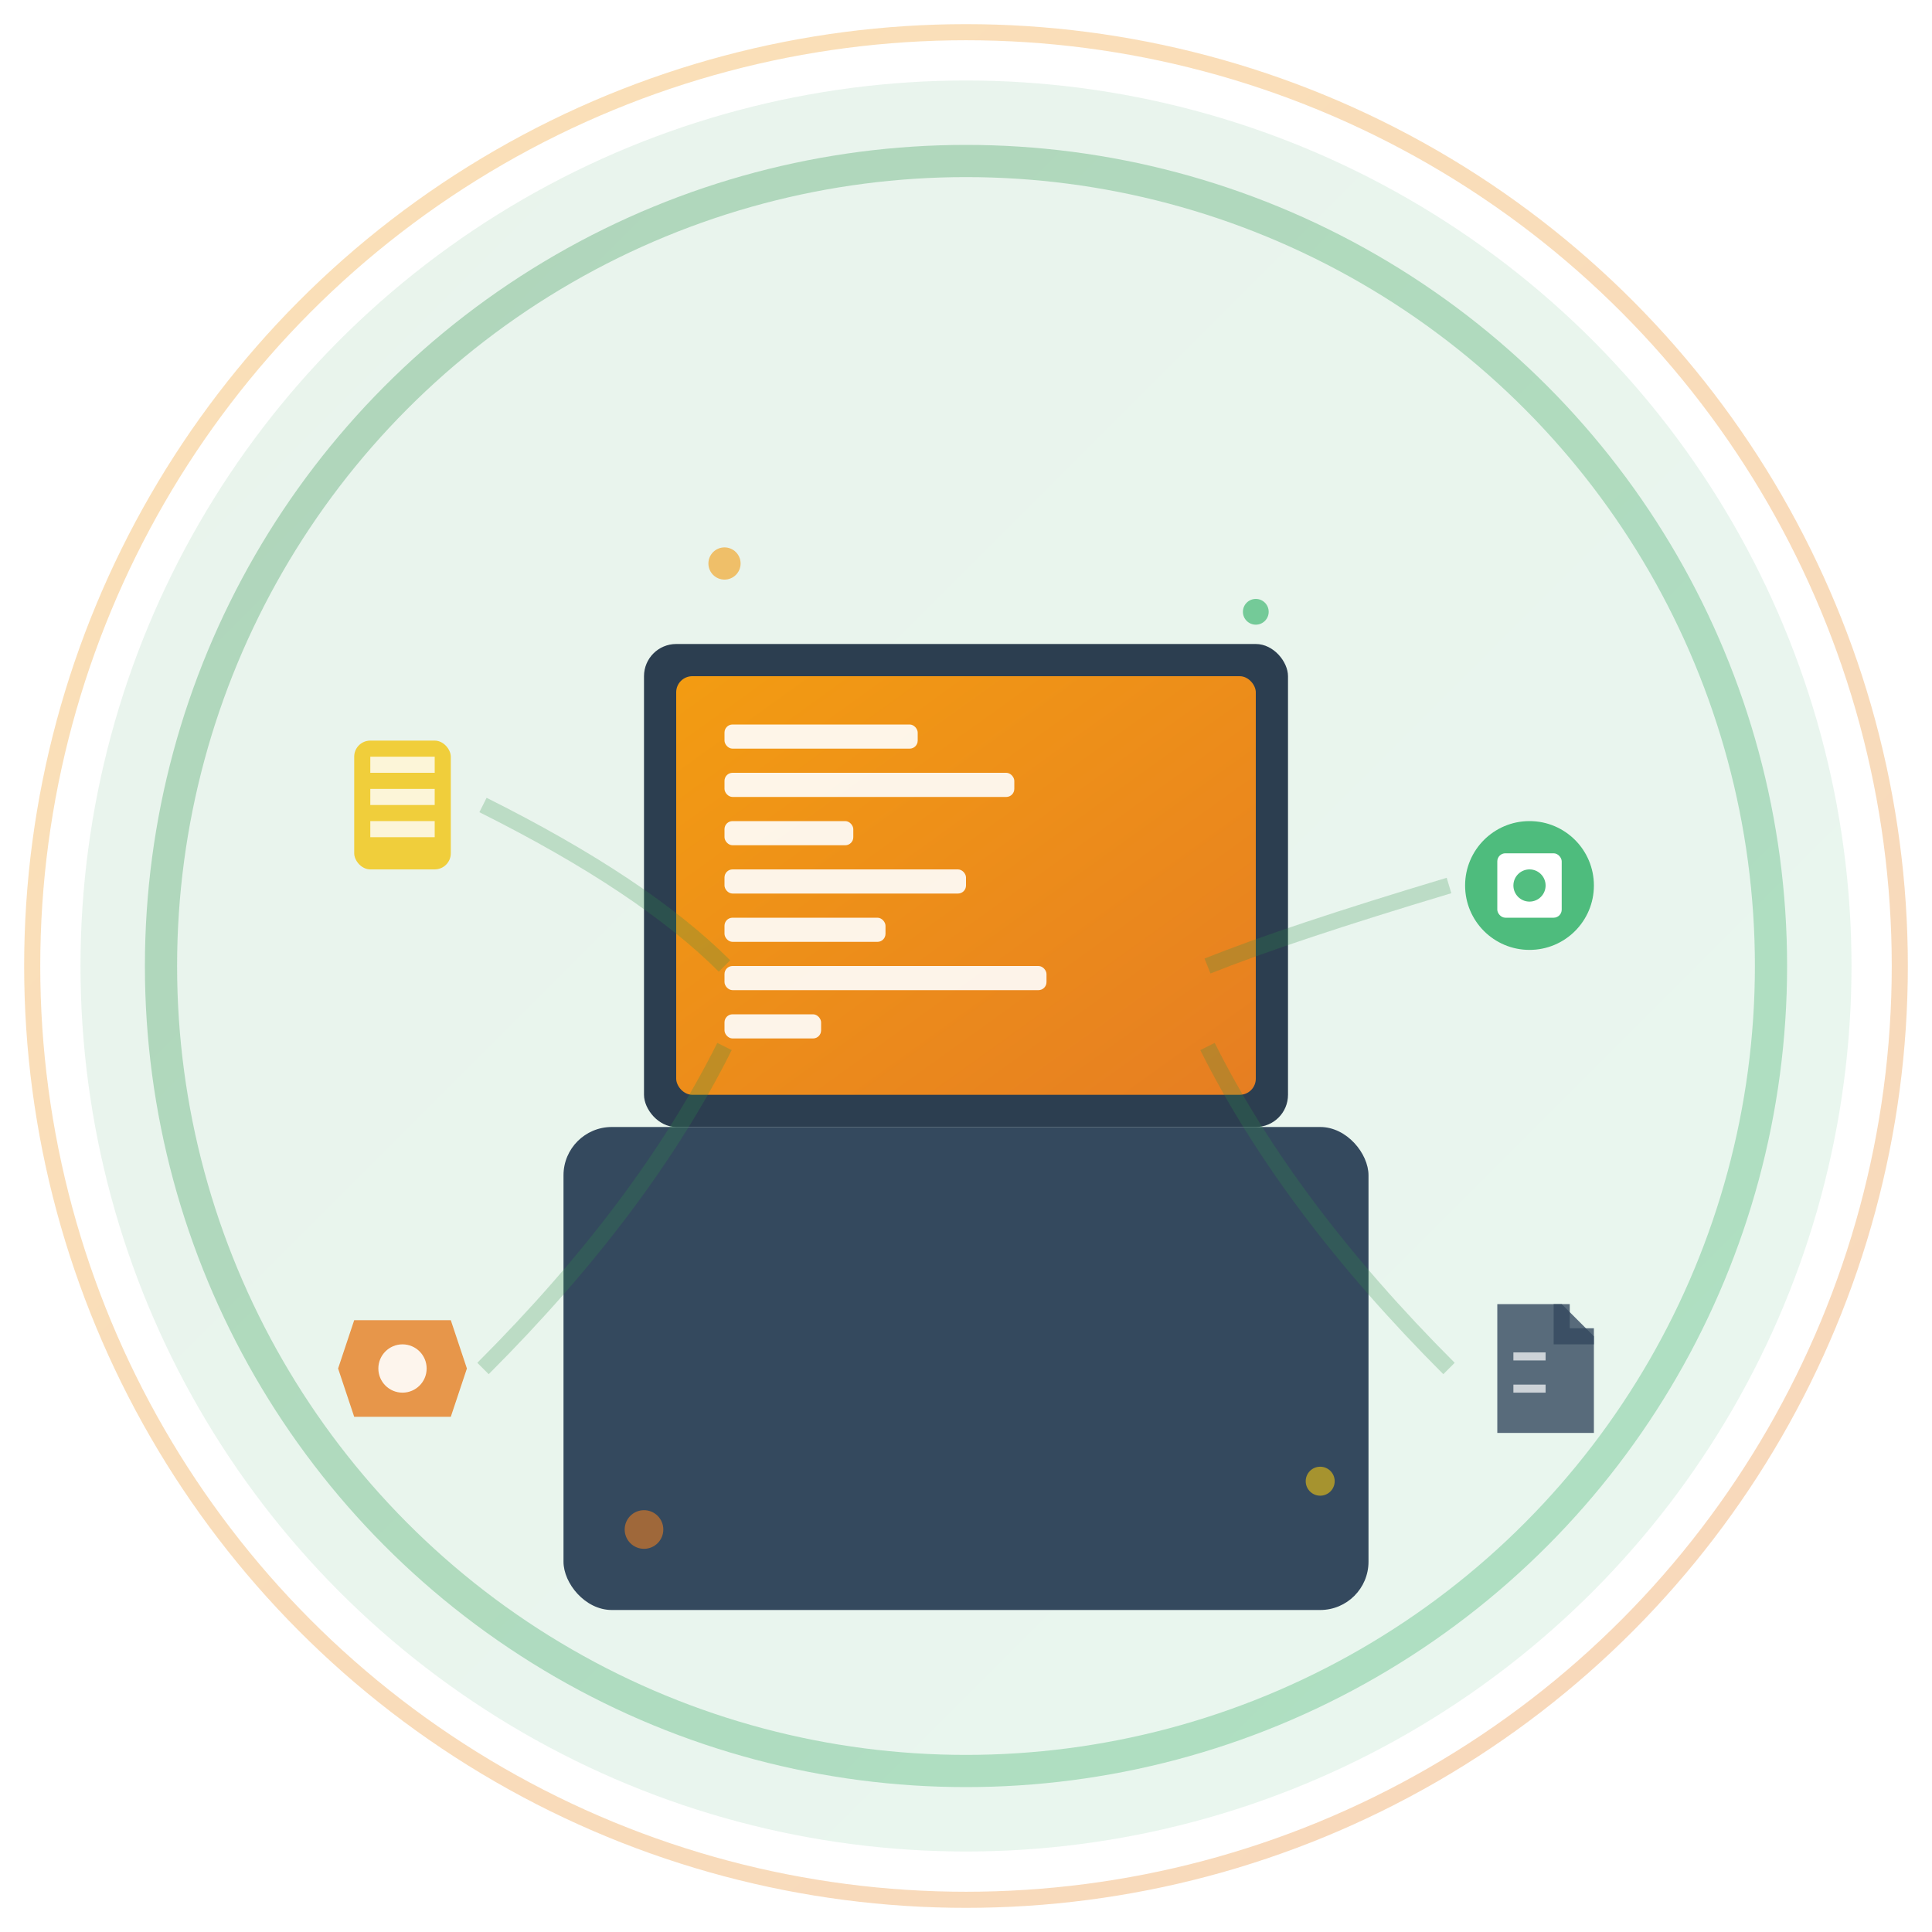 <svg xmlns="http://www.w3.org/2000/svg" viewBox="0 0 120 120" width="120" height="120">
  <defs>
    <linearGradient id="productGradient" x1="0%" y1="0%" x2="100%" y2="100%">
      <stop offset="0%" style="stop-color:#2d8f47;stop-opacity:1" />
      <stop offset="100%" style="stop-color:#27ae60;stop-opacity:1" />
    </linearGradient>
    
    <linearGradient id="screenGradient" x1="0%" y1="0%" x2="100%" y2="100%">
      <stop offset="0%" style="stop-color:#f39c12;stop-opacity:1" />
      <stop offset="100%" style="stop-color:#e67e22;stop-opacity:1" />
    </linearGradient>
    
    <filter id="softShadow">
      <feDropShadow dx="2" dy="2" stdDeviation="3" flood-opacity="0.2"/>
    </filter>
  </defs>
  
  <!-- Background Circle -->
  <circle cx="60" cy="60" r="55" fill="url(#productGradient)" opacity="0.1"/>
  <circle cx="60" cy="60" r="50" fill="none" stroke="url(#productGradient)" stroke-width="2" opacity="0.3"/>
  
  <!-- Laptop/Computer Icon -->
  <g transform="translate(60,60)">
    <!-- Laptop Base -->
    <rect x="-25" y="10" width="50" height="30" 
          fill="#34495e" 
          rx="3" 
          filter="url(#softShadow)"/>
    
    <!-- Laptop Screen -->
    <rect x="-20" y="-20" width="40" height="30" 
          fill="#2c3e50" 
          rx="2"/>
    
    <!-- Screen Content -->
    <rect x="-18" y="-18" width="36" height="26" 
          fill="url(#screenGradient)" 
          rx="1"/>
    
    <!-- Code Lines on Screen -->
    <g fill="rgba(255,255,255,0.9)">
      <rect x="-15" y="-15" width="12" height="1.5" rx="0.5"/>
      <rect x="-15" y="-12" width="18" height="1.5" rx="0.5"/>
      <rect x="-15" y="-9" width="8" height="1.5" rx="0.5"/>
      <rect x="-15" y="-6" width="15" height="1.5" rx="0.5"/>
      <rect x="-15" y="-3" width="10" height="1.5" rx="0.5"/>
      <rect x="-15" y="0" width="20" height="1.5" rx="0.5"/>
      <rect x="-15" y="3" width="6" height="1.5" rx="0.5"/>
    </g>
    
    <!-- Digital Assets Floating Around -->
    <!-- Template Icon -->
    <g transform="translate(-35,-10)">
      <rect x="-3" y="-4" width="6" height="8" fill="rgba(241, 196, 15, 0.8)" rx="1"/>
      <rect x="-2" y="-3" width="4" height="1" fill="white" opacity="0.8"/>
      <rect x="-2" y="-1" width="4" height="1" fill="white" opacity="0.8"/>
      <rect x="-2" y="1" width="4" height="1" fill="white" opacity="0.8"/>
    </g>
    
    <!-- Software Icon -->
    <g transform="translate(35,-5)">
      <circle cx="0" cy="0" r="4" fill="rgba(39, 174, 96, 0.8)"/>
      <rect x="-2" y="-2" width="4" height="4" fill="white" rx="0.5"/>
      <circle cx="0" cy="0" r="1" fill="rgba(39, 174, 96, 0.8)"/>
    </g>
    
    <!-- Design Asset Icon -->
    <g transform="translate(-35,25)">
      <polygon points="-3,-3 3,-3 4,0 3,3 -3,3 -4,0" fill="rgba(230, 126, 34, 0.8)"/>
      <circle cx="0" cy="0" r="1.5" fill="white" opacity="0.9"/>
    </g>
    
    <!-- File Icon -->
    <g transform="translate(35,25)">
      <path d="M-2,-4 L2,-4 L4,-2 L4,4 L-2,4 Z" fill="rgba(52, 73, 94, 0.8)"/>
      <path d="M2,-4 L2,-2 L4,-2" fill="none" stroke="rgba(52, 73, 94, 0.8)" stroke-width="1"/>
      <rect x="-1" y="-1" width="2" height="0.5" fill="white" opacity="0.7"/>
      <rect x="-1" y="1" width="2" height="0.5" fill="white" opacity="0.7"/>
    </g>
    
    <!-- Connection Lines -->
    <g stroke="rgba(45, 143, 71, 0.4)" stroke-width="1" fill="none" opacity="0.6">
      <path d="M-30,-10 Q-20,-5 -15,0"/>
      <path d="M30,-5 Q20,-2 15,0"/>
      <path d="M-30,25 Q-20,15 -15,5"/>
      <path d="M30,25 Q20,15 15,5"/>
    </g>
    
    <!-- Small Particles -->
    <circle cx="-15" cy="-25" r="1" fill="rgba(243, 156, 18, 0.6)"/>
    <circle cx="18" cy="-22" r="0.8" fill="rgba(39, 174, 96, 0.6)"/>
    <circle cx="-20" cy="35" r="1.2" fill="rgba(230, 126, 34, 0.6)"/>
    <circle cx="22" cy="32" r="0.9" fill="rgba(241, 196, 15, 0.6)"/>
  </g>
  
  <!-- Outer Decorative Ring -->
  <circle cx="60" cy="60" r="58" fill="none" stroke="url(#screenGradient)" stroke-width="1" opacity="0.3"/>
</svg>
